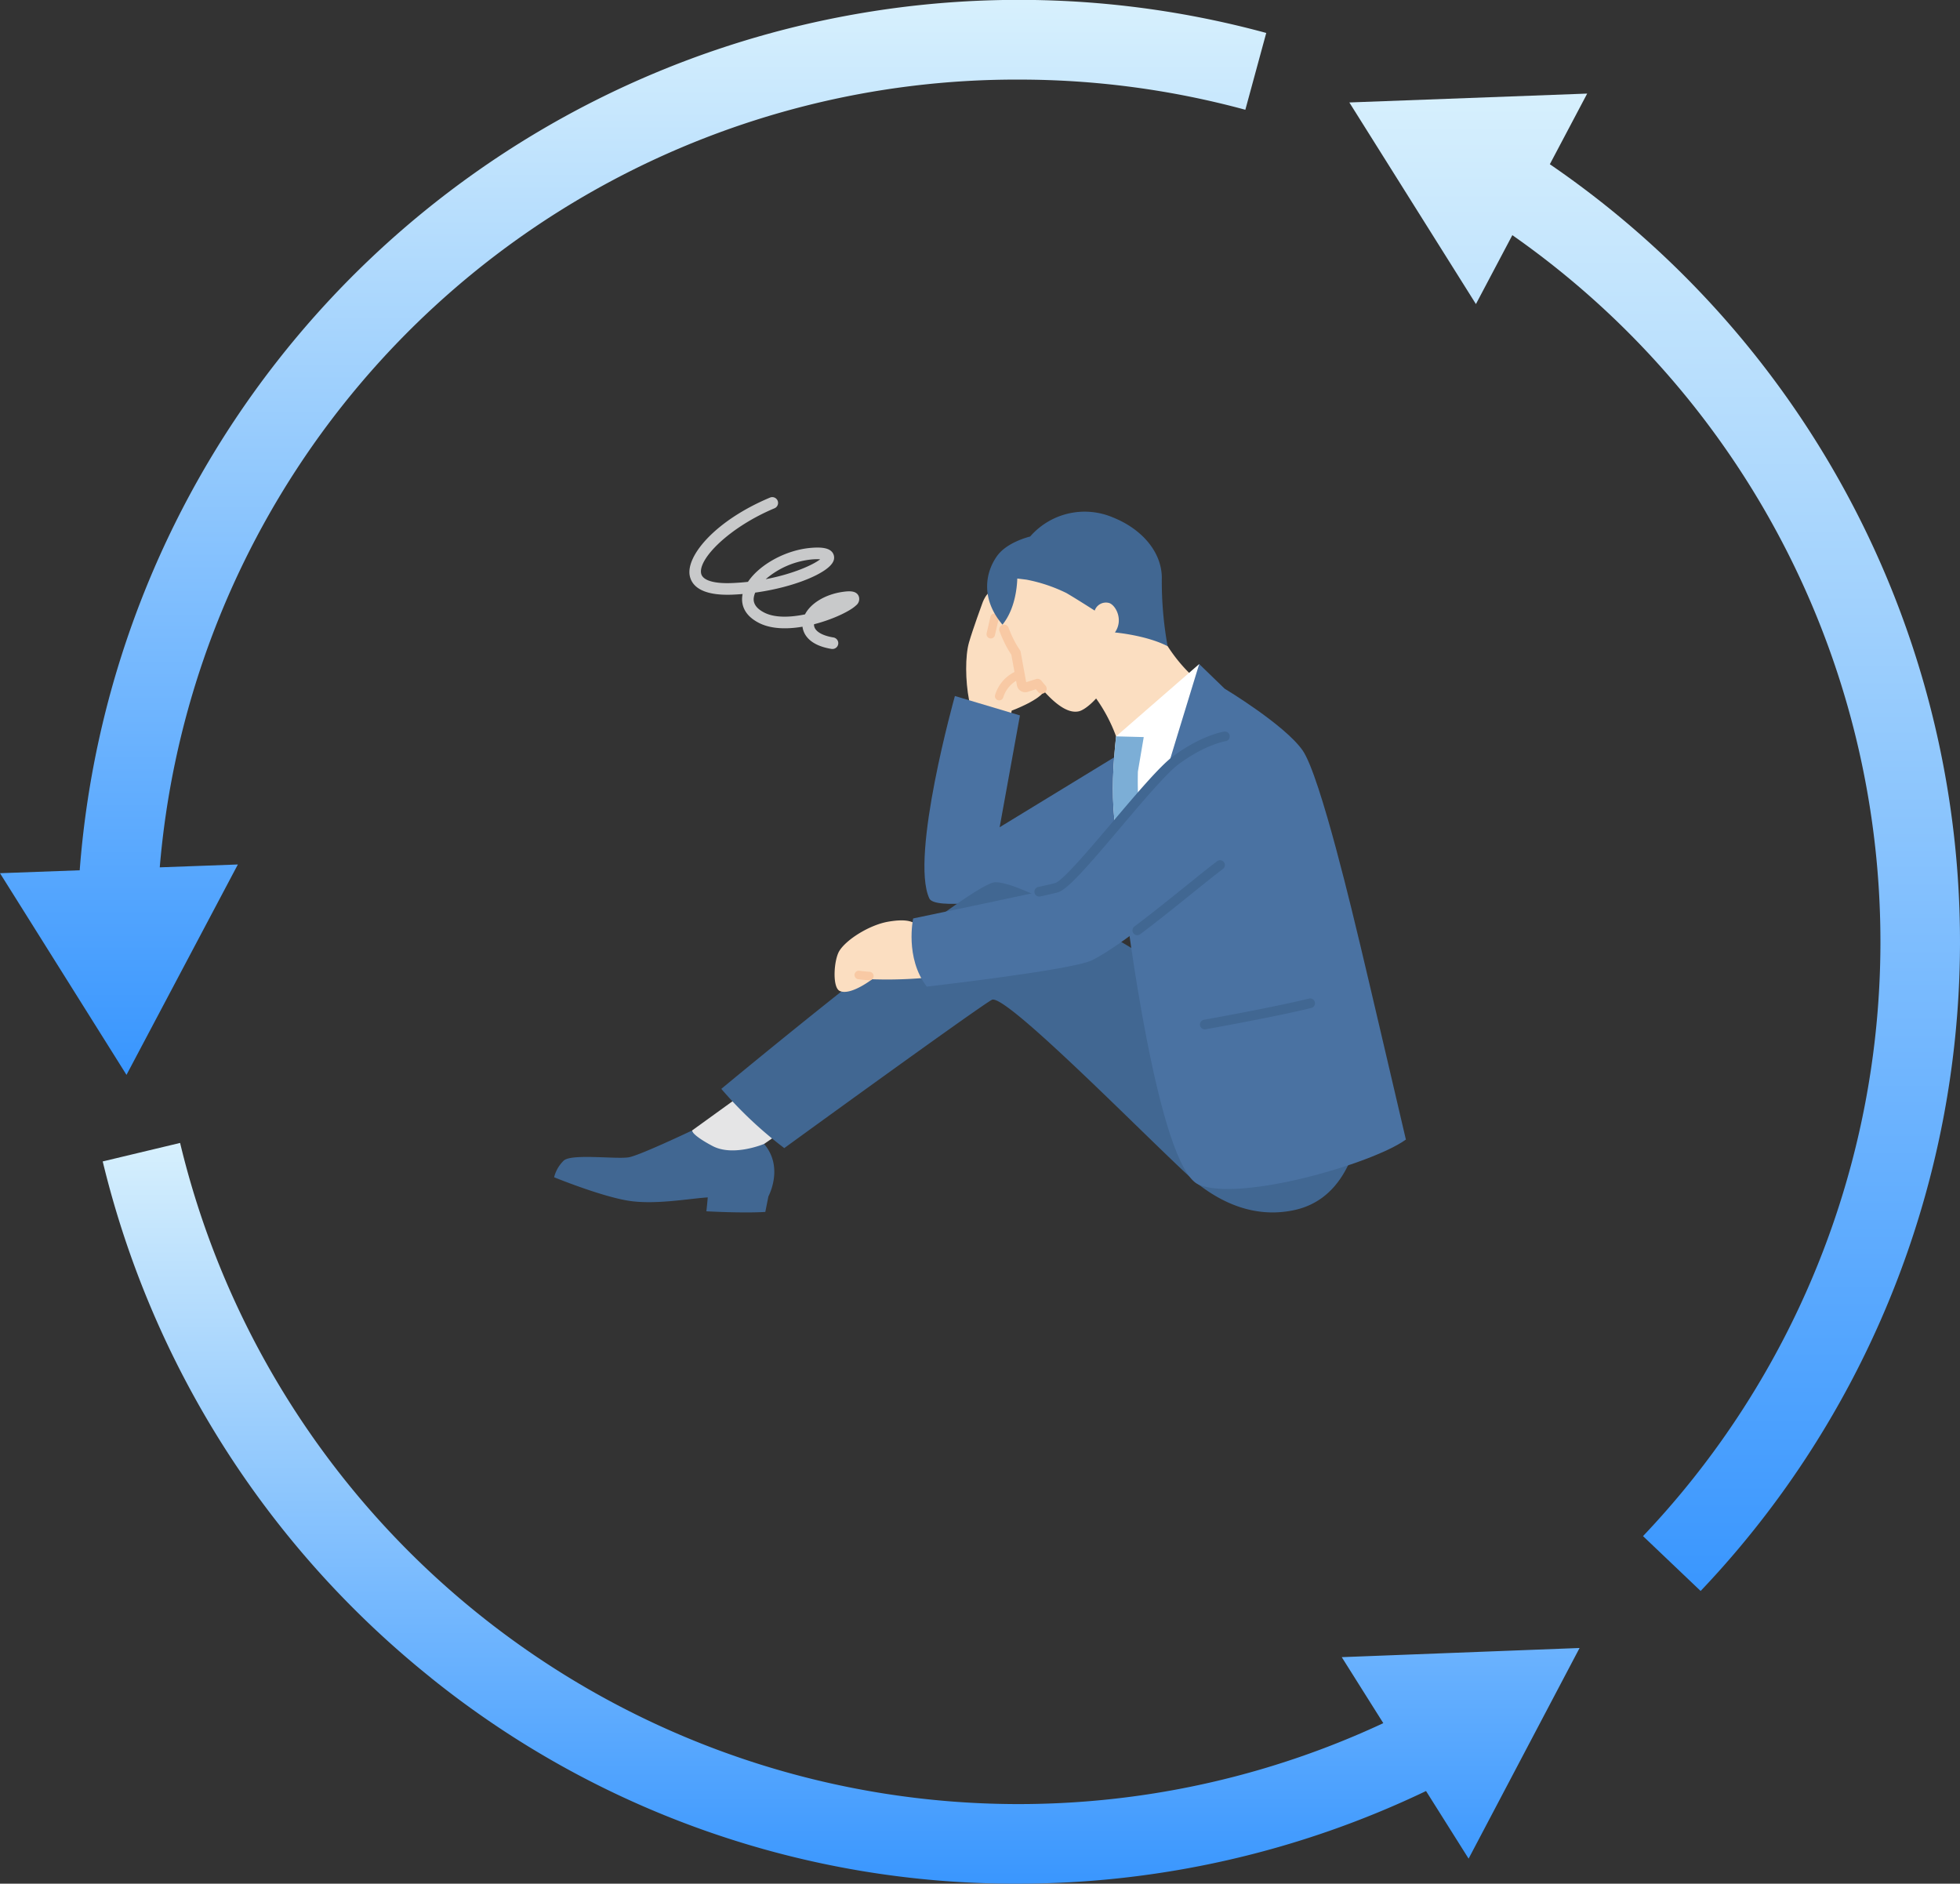 <svg xmlns="http://www.w3.org/2000/svg" xmlns:xlink="http://www.w3.org/1999/xlink" width="356.391" height="342.504" viewBox="0 0 356.391 342.504">
  <rect x="0" y="0" width="356.391" height="342.504" fill="#333333" stroke="none"/>
  <defs>
    <linearGradient id="linear-gradient" x1="0.5" x2="0.5" y2="1" gradientUnits="objectBoundingBox">
      <stop offset="0" stop-color="#d7f0fd"/>
      <stop offset="1" stop-color="#3996fe"/>
    </linearGradient>
    <clipPath id="clip-path">
      <rect id="長方形_2596" data-name="長方形 2596" width="356.391" height="342.504" fill="url(#linear-gradient)"/>
    </clipPath>
    <clipPath id="clip-path-2">
      <rect id="長方形_2569" data-name="長方形 2569" width="154.882" height="130.066" fill="none"/>
    </clipPath>
  </defs>
  <g id="グループ_1524" data-name="グループ 1524" transform="translate(-1058.559 -4344.238)">
    <g id="グループ_1477" data-name="グループ 1477" transform="translate(1058.559 4344.238)" style="mix-blend-mode: multiply;isolation: isolate">
      <g id="グループ_1476" data-name="グループ 1476" clip-path="url(#clip-path)">
        <path id="パス_9197" data-name="パス 9197" d="M468,300.295A171.3,171.3,0,0,0,440.581,40.874l6.79-12.846-43.247,1.614L427.14,66.3l6.623-12.53a156.811,156.811,0,0,1,23.76,236.549Z" transform="translate(-158.77 -11.012)" fill="url(#linear-gradient)"/>
        <path id="パス_9198" data-name="パス 9198" d="M185.193,14.472a157.1,157.1,0,0,1,41.25,5.486l3.8-13.966A171.255,171.255,0,0,0,14.493,158.241L0,158.773l23,36.669L43.25,157.186l-14.2.521A156.289,156.289,0,0,1,185.193,14.472" transform="translate(0 0)" fill="url(#linear-gradient)"/>
        <path id="パス_9199" data-name="パス 9199" d="M90.461,439.572a169.328,169.328,0,0,0,106.817,37.415,171.758,171.758,0,0,0,74.108-16.846l7.74,12.292,20.177-38.3L256.061,435.8l7.554,12A156.79,156.79,0,0,1,44.834,342.3l-14.072,3.363a172.037,172.037,0,0,0,59.7,93.9" transform="translate(-12.086 -134.483)" fill="url(#linear-gradient)"/>
      </g>
    </g>
    <g id="グループ_1478" data-name="グループ 1478" transform="translate(1159.313 4434.625)">
      <g id="グループ_86" data-name="グループ 86" clip-path="url(#clip-path-2)">
        <path id="パス_226" data-name="パス 226" d="M171.562,46.991l-4.487-5.908c.226-2.06,2.04-6.54,0-7.063-1.335-.342-2.261,1.255-2.744,2.4-.021-.583-.2-1.047-.678-1.21-1.453-.494-2.329,2.289-2.329,2.289s-1.68,4.58-2.377,7-.665,6.958.016,10.441l-1.79,7.484,8.164,1.918,1.377-7.468s5.484-2,6.121-3.915,1.1-4.53,1.509-5.925c.358-1.227-1.308-1.62-2.782-.045" transform="translate(-83.511 -18.051)" fill="#fbdec1"/>
        <path id="パス_227" data-name="パス 227" d="M189.055,108.372s-42.6,9.639-44.484,5.61c-3.557-7.618,4.648-36.81,4.648-36.81L161.045,80.7l-3.691,20.332L186.406,83.3Z" transform="translate(-76.341 -41.004)" fill="#4a72a2"/>
        <path id="パス_228" data-name="パス 228" d="M168.544,49.718a.777.777,0,0,1-.755-.95c.185-.8.518-2.239.68-2.969a.774.774,0,1,1,1.511.336c-.163.734-.5,2.182-.683,2.984a.775.775,0,0,1-.753.6" transform="translate(-89.141 -24.013)" fill="#f8c9a4"/>
        <path id="パス_229" data-name="パス 229" d="M171.809,72.933a.775.775,0,0,1-.724-1.047,6.879,6.879,0,0,1,3.511-4.122.774.774,0,0,1,.635,1.412,5.425,5.425,0,0,0-2.7,3.257.774.774,0,0,1-.724.5" transform="translate(-90.877 -35.968)" fill="#f8c9a4"/>
        <path id="パス_230" data-name="パス 230" d="M66.6,236.313l11.342-7.789L68,223.4,53.488,233.88l2.385,6.836,9.086-.852Z" transform="translate(-28.42 -118.702)" fill="#e5e5e6"/>
        <path id="パス_231" data-name="パス 231" d="M161.616,175.46s-38.8-26.044-46.931-26.044c-4.548,0-49.814,37.574-49.814,37.574A73.665,73.665,0,0,0,76.32,197.759s35.159-25.544,37.747-26.96c2.61-1.429,33.074,30.11,37.65,33.62,3.74,2.869,9.783,6.238,17.337,4.613,16.132-3.473,12.434-30.8,12.434-30.8l-2.673-6.159Z" transform="translate(-34.468 -79.39)" fill="#416792"/>
        <path id="パス_232" data-name="パス 232" d="M224.5,56.4c-1.624-.318-5.1-3.438-7.707-7.5l-5.652-7.884L198.057,50.4l5.733,8.012a28.962,28.962,0,0,1,3.63,6.888l13.238,5.974Z" transform="translate(-105.234 -21.796)" fill="#fbdec1"/>
        <path id="パス_233" data-name="パス 233" d="M220.754,108.855c-4.251-12.159-4.51-20.34-3.373-30.936l15.114-13.148,2.372,7.6Z" transform="translate(-115.195 -34.415)" fill="#fff"/>
        <path id="パス_234" data-name="パス 234" d="M193.573,35.754c1.671,6.09-4.293,12.182-6.38,12.672-1.282.3-3.556-.082-7.527-5.022l-2.058.645a.65.65,0,0,1-.834-.5L175.727,37.8c-.25-.4-.522-.789-.763-1.224-6.183-11.138,2.188-16.413,2.188-16.413a11.226,11.226,0,0,1,14.11.451c7.844,6.42,2.311,15.14,2.311,15.14" transform="translate(-91.754 -9.483)" fill="#fbdec1"/>
        <path id="パス_235" data-name="パス 235" d="M169.825,13.667c1.825-2.548,6-3.52,6-3.52a13.136,13.136,0,0,1,15.043-3.478c5.272,2.108,8.791,6.222,8.9,10.811a66.594,66.594,0,0,0,1.052,12.606c-3.882-2-9.58-2.494-9.58-2.494,1.6-2.292.152-4.951-1.03-5.351a2.16,2.16,0,0,0-2.648,1.371s-3.376-2.165-5.147-3.193a28.567,28.567,0,0,0-7.284-2.435l-1.643-.2c-.052,1.616-.418,5.581-2.694,8.387-4.059-4.824-3.064-9.586-.972-12.506" transform="translate(-89.266 -2.978)" fill="#416792"/>
        <path id="パス_236" data-name="パス 236" d="M223.884,118.888a64.11,64.11,0,0,1-2.536-19.68l1.062-6.254-5.03-.131c-1.136,10.6-.878,18.778,3.373,30.937Z" transform="translate(-115.195 -49.32)" fill="#7caed6"/>
        <path id="パス_237" data-name="パス 237" d="M0,254.248a6.411,6.411,0,0,1,1.739-3.017c1.4-1.34,9.788-.195,11.919-.627s11.41-4.849,11.41-4.849-.043.809,3.736,2.809,9.377-.376,9.377-.376c3.656,4.277.789,9.53.789,9.53l-.565,2.835c-4.133.257-10.717-.116-10.717-.116s.163-1.429.247-2.526c-3.547.229-9.765,1.405-14.622.572C8.2,257.606,0,254.248,0,254.248" transform="translate(0 -130.578)" fill="#416792"/>
        <path id="パス_238" data-name="パス 238" d="M235.106,64.771s-6.582,21.382-13.387,44.084c0,0,5.8,47.487,13.336,50.588s31.436-3.759,37.634-8.209c0,0-7.148-30.614-8.25-35.173s-7.282-30.953-10.536-35.6-14.177-11.217-14.177-11.217Z" transform="translate(-117.807 -34.415)" fill="#4a72a2"/>
        <path id="パス_239" data-name="パス 239" d="M128.74,174.275l-1.459-8.542-3.1.311c-.343-1.829-2.534-2.118-5.61-1.589-3.4.585-7.643,3.25-8.906,5.344-.986,1.633-1.311,6.637.1,7.261,1.75.774,4.975-1.462,5.885-2.136a77.7,77.7,0,0,0,13.092-.649" transform="translate(-57.815 -87.255)" fill="#fbdec1"/>
        <path id="パス_240" data-name="パス 240" d="M194.751,116.249c-5.079,3.815-17.033,14.176-23.231,17.276-3.563,1.782-30.069,4.8-30.069,4.8-4.029-5.224-2.479-12.391-2.479-12.391s24.549-5.109,26.1-5.6c3.108-.985,16.778-19.525,21.662-23.16,5.075-3.778,8.949-4.348,8.949-4.348Z" transform="translate(-73.684 -49.321)" fill="#4a72a2"/>
        <path id="パス_241" data-name="パス 241" d="M251.44,200.117a.88.88,0,0,1-.154-1.745c.129-.023,13.024-2.337,19.122-3.862a.88.88,0,0,1,.427,1.707c-6.155,1.539-19.109,3.863-19.239,3.886a.886.886,0,0,1-.156.014" transform="translate(-133.131 -103.335)" fill="#416792"/>
        <path id="パス_242" data-name="パス 242" d="M119.257,185.49h-.051c-.712-.046-1.382-.112-1.99-.195a.774.774,0,0,1,.211-1.534c.57.078,1.2.14,1.878.184a.774.774,0,0,1-.049,1.546" transform="translate(-61.926 -97.634)" fill="#f8c9a4"/>
        <path id="パス_243" data-name="パス 243" d="M225.27,154.537a.879.879,0,0,1-.528-1.583c3.19-2.39,6.525-5.079,9.469-7.452,2.219-1.788,4.135-3.333,5.552-4.4a.88.88,0,1,1,1.057,1.406c-1.394,1.047-3.3,2.583-5.506,4.361-2.954,2.382-6.3,5.08-9.518,7.489a.874.874,0,0,1-.527.176" transform="translate(-119.225 -74.88)" fill="#416792"/>
        <path id="パス_244" data-name="パス 244" d="M187.227,120.955a.88.88,0,0,1-.188-1.739c2.355-.519,2.949-.674,3.094-.719,1.4-.445,6.46-6.418,10.524-11.219,4.177-4.934,8.5-10.035,10.879-11.809,5.193-3.865,9.179-4.487,9.346-4.511a.88.88,0,0,1,.259,1.74c-.041.006-3.75.607-8.555,4.183-2.22,1.652-6.473,6.676-10.586,11.533-5.859,6.92-9.541,11.191-11.335,11.76-.2.063-.751.21-3.246.761a.916.916,0,0,1-.19.021" transform="translate(-99.013 -48.323)" fill="#416792"/>
        <path id="パス_245" data-name="パス 245" d="M180.435,61.979a.879.879,0,0,1-.666-.3c-.137-.159-.276-.323-.418-.494l-1.49.467a1.529,1.529,0,0,1-1.963-1.186l-1.015-5.573-.123-.191c-.2-.3-.393-.607-.576-.936a21.68,21.68,0,0,1-1.465-3.2.88.88,0,0,1,1.656-.592,19.906,19.906,0,0,0,1.347,2.934c.163.294.34.566.514.833l.224.349a.885.885,0,0,1,.122.313l1,5.489,1.81-.567a.879.879,0,0,1,.949.288q.391.486.759.912a.88.88,0,0,1-.665,1.455" transform="translate(-91.744 -26.242)" fill="#f8c9a4"/>
        <path id="パス_246" data-name="パス 246" d="M78.477,27.613A1.062,1.062,0,0,1,78.3,27.6c-4.284-.715-5.105-2.918-5.239-4.034-2.818.476-5.7.434-7.89-.675-3.2-1.62-3.256-3.971-3.006-5.229l.008-.041q-.883.074-1.779.114c-5.792.247-7.444-1.69-7.817-3.361-.8-3.593,4.542-10.078,14.58-14.288a1.055,1.055,0,1,1,.816,1.946c-8.234,3.455-13.931,9.224-13.336,11.882.276,1.232,2.339,1.858,5.667,1.712q1.467-.063,2.841-.217C65.228,12.283,70.03,9.58,74.7,9.221c2.133-.168,3.321.119,3.855.918a1.6,1.6,0,0,1,.053,1.651c-1.043,2.056-7.045,4.6-14.142,5.575a3.475,3.475,0,0,0-.227.708c-.089.445-.357,1.8,1.889,2.935,1.926.973,4.715.868,7.388.315,1.042-2.025,3.7-3.662,6.96-4.107,1.178-.159,2.329-.184,2.775.724a1.453,1.453,0,0,1-.45,1.745c-1,.987-4.1,2.53-7.647,3.435,0,.018,0,.036,0,.054-.016,1.1,1.292,1.974,3.5,2.342a1.055,1.055,0,0,1-.172,2.1M75.755,11.288c-.247,0-.542.01-.894.037a15.056,15.056,0,0,0-8.49,3.6c5.057-.962,8.661-2.635,9.905-3.615-.143-.012-.315-.019-.521-.019" transform="translate(-27.895 0)" fill="#c8c9ca"/>
      </g>
    </g>
  </g>
</svg>
